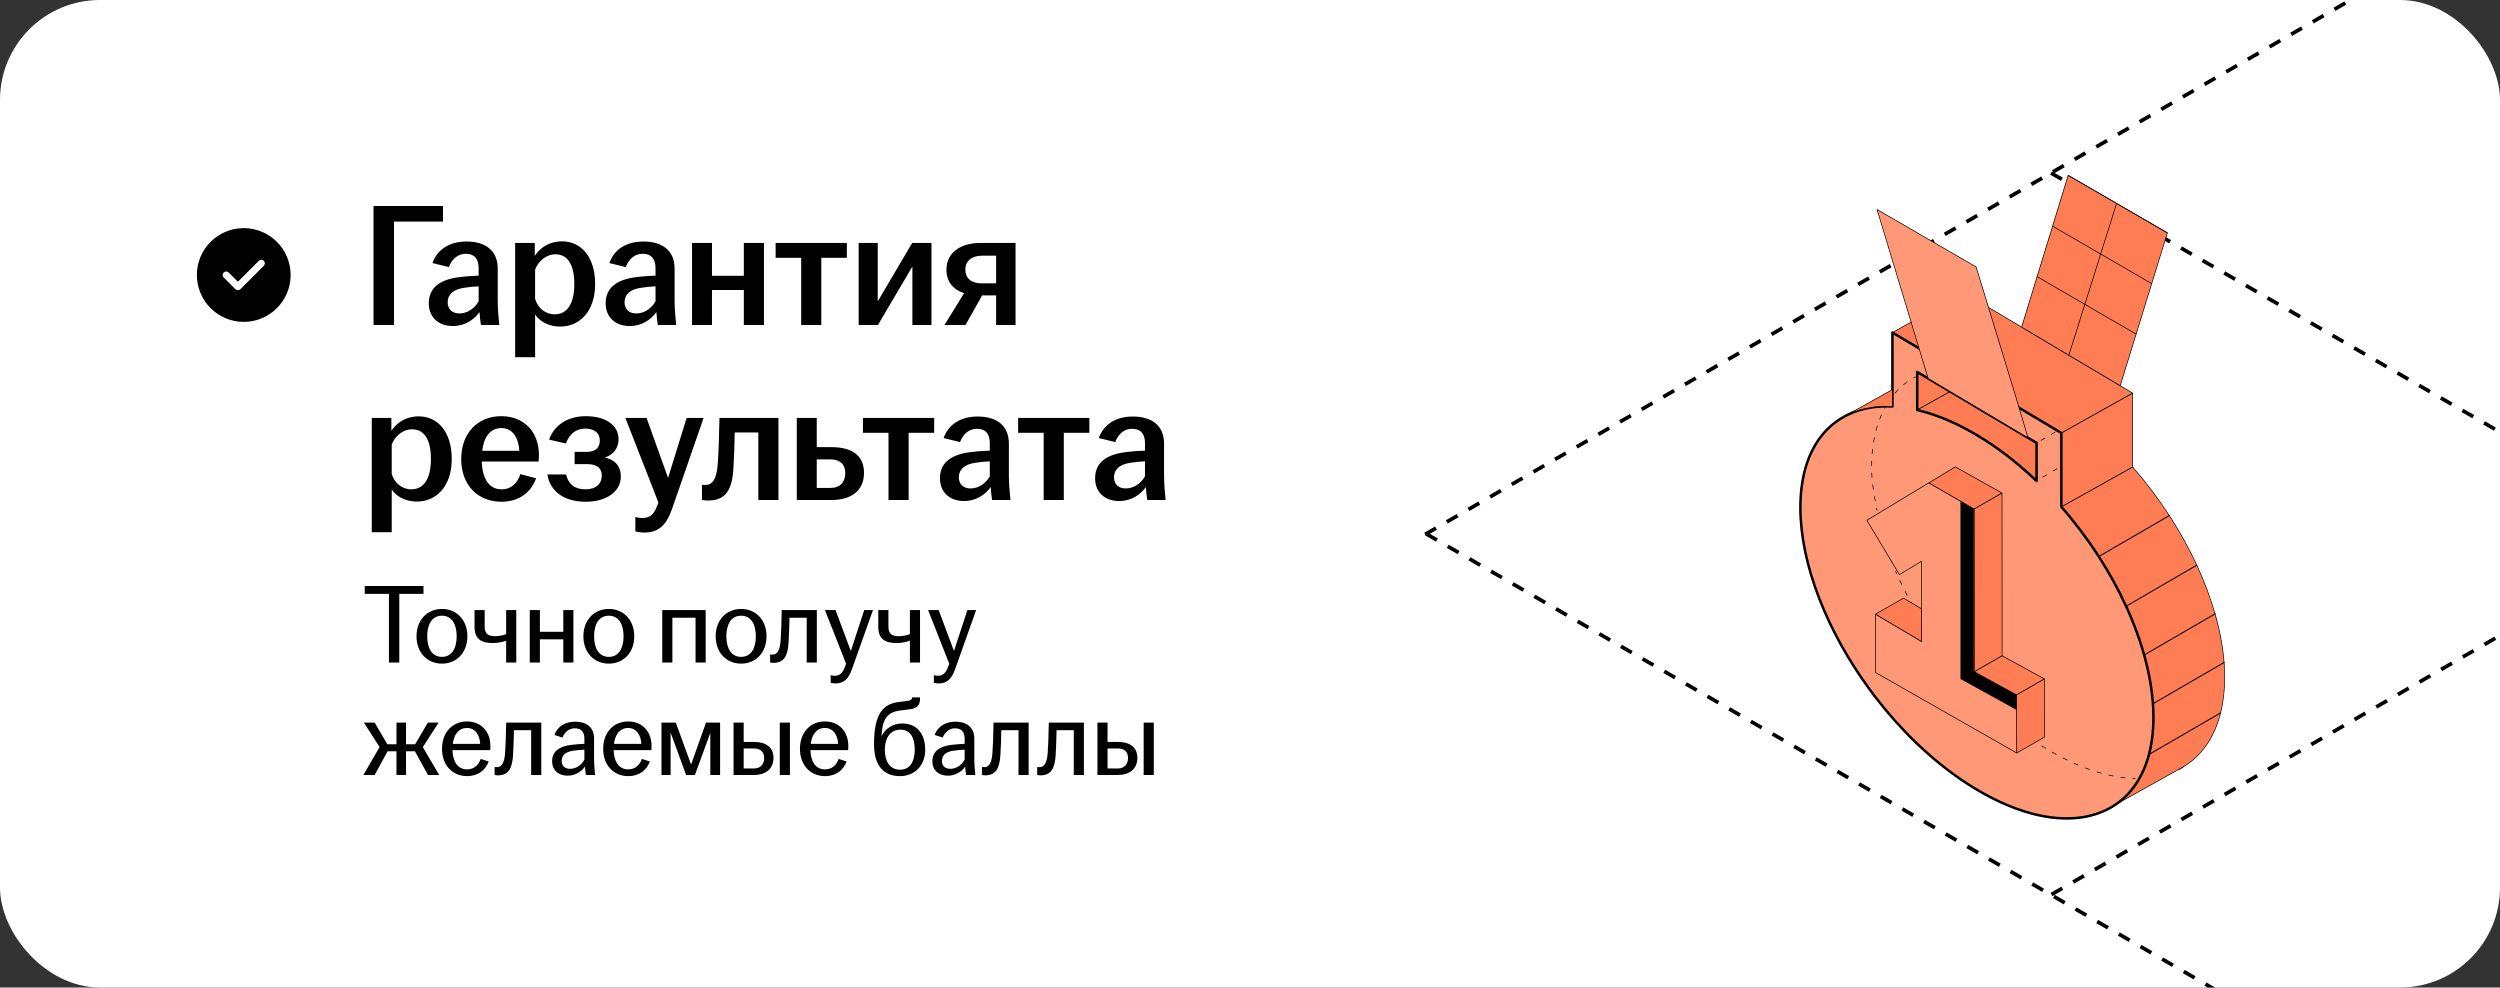 <?xml version="1.0" encoding="UTF-8"?> <svg xmlns="http://www.w3.org/2000/svg" width="400" height="158" viewBox="0 0 400 158" fill="none"><rect x="0" y="0" width="400" height="158" fill="#333333" stroke="none"/><g clip-path="url(#clip0_4675_42058)"><rect width="400" height="158" rx="16" fill="white"></rect><path d="M39 36.5C43.142 36.5 46.5 39.858 46.5 44C46.5 48.142 43.142 51.5 39 51.5C34.858 51.5 31.5 48.142 31.5 44C31.5 39.858 34.858 36.5 39 36.5ZM41.415 41.727L38.062 45.08L36.585 43.602C36.366 43.383 36.009 43.383 35.79 43.602C35.57 43.822 35.57 44.178 35.79 44.398L37.665 46.273C37.884 46.492 38.241 46.492 38.46 46.273L42.21 42.523C42.43 42.303 42.43 41.947 42.21 41.727C41.991 41.508 41.634 41.508 41.415 41.727Z" fill="black"></path><path d="M59.764 52V32.96H70.88V35.452H63.04V52H59.764ZM72.467 52.168C70.143 52.168 68.603 50.74 68.603 48.528C68.603 45.84 70.675 44.664 73.615 44.328C74.707 44.188 75.771 44.132 76.583 44.104V42.9C76.583 41.36 75.855 40.604 74.511 40.604C73.195 40.604 72.271 41.528 71.823 42.732L69.191 42.088C70.003 39.82 72.019 38.644 74.651 38.644C77.591 38.644 79.635 40.016 79.635 42.984V48.052C79.635 49.452 79.775 50.852 79.887 52H76.947C76.863 51.384 76.751 50.572 76.723 49.928C75.911 51.104 74.399 52.168 72.467 52.168ZM71.627 48.36C71.627 49.508 72.383 50.152 73.503 50.152C74.791 50.152 75.939 49.34 76.583 48.22V45.812C75.799 45.84 75.015 45.924 74.147 46.064C72.551 46.316 71.627 47.1 71.627 48.36ZM82.425 57.152V38.868H85.561V40.94C86.373 39.68 87.829 38.616 89.957 38.616C92.869 38.616 95.221 40.968 95.221 45.448C95.221 49.928 92.645 52.252 89.649 52.252C87.773 52.252 86.345 51.412 85.617 50.32V57.152H82.425ZM85.617 47.828C86.037 49.256 87.241 50.292 88.753 50.292C90.741 50.292 91.889 48.612 91.889 45.448C91.889 42.256 90.769 40.688 88.865 40.688C87.409 40.688 86.149 41.752 85.617 43.124V47.828ZM100.768 52.168C98.444 52.168 96.904 50.74 96.904 48.528C96.904 45.84 98.976 44.664 101.916 44.328C103.008 44.188 104.072 44.132 104.884 44.104V42.9C104.884 41.36 104.156 40.604 102.812 40.604C101.496 40.604 100.572 41.528 100.124 42.732L97.492 42.088C98.304 39.82 100.32 38.644 102.952 38.644C105.892 38.644 107.936 40.016 107.936 42.984V48.052C107.936 49.452 108.076 50.852 108.188 52H105.248C105.164 51.384 105.052 50.572 105.024 49.928C104.212 51.104 102.7 52.168 100.768 52.168ZM99.928 48.36C99.928 49.508 100.684 50.152 101.804 50.152C103.092 50.152 104.24 49.34 104.884 48.22V45.812C104.1 45.84 103.316 45.924 102.448 46.064C100.852 46.316 99.928 47.1 99.928 48.36ZM110.726 52V38.868H113.918V44.132H119.014V38.868H122.234V52H119.014V46.4H113.918V52H110.726ZM128.188 52V41.248H124.1V38.868H135.496V41.248H131.408V52H128.188ZM137.386 52V38.868H140.438V48.22L145.954 38.868H149.034V52H145.982V42.648L140.466 52H137.386ZM159.38 52V47.268H157.14L154.48 52H151.12L154.256 46.904C152.52 46.344 151.428 45.112 151.428 43.152C151.428 40.408 153.696 38.868 156.888 38.868H162.488V52H159.38ZM154.452 43.152C154.452 44.496 155.376 45.336 157.056 45.336H159.38V40.912H157.112C155.404 40.912 154.452 41.808 154.452 43.152ZM59.484 85.152V66.868H62.62V68.94C63.432 67.68 64.888 66.616 67.016 66.616C69.928 66.616 72.28 68.968 72.28 73.448C72.28 77.928 69.704 80.252 66.708 80.252C64.832 80.252 63.404 79.412 62.676 78.32V85.152H59.484ZM62.676 75.828C63.096 77.256 64.3 78.292 65.812 78.292C67.8 78.292 68.948 76.612 68.948 73.448C68.948 70.256 67.828 68.688 65.924 68.688C64.468 68.688 63.208 69.752 62.676 71.124V75.828ZM80.234 80.28C76.454 80.28 73.794 77.62 73.794 73.448C73.794 69.276 76.454 66.588 80.206 66.588C83.762 66.588 86.226 69.024 86.226 72.776C86.226 73.224 86.198 73.56 86.17 73.84H77.07C77.182 76.472 78.162 78.292 80.234 78.292C81.942 78.292 82.838 77.144 83.258 75.856L85.778 76.528C85.022 78.684 83.118 80.28 80.234 80.28ZM77.154 72.132H83.09C83.006 70.312 82.166 68.492 80.234 68.492C78.386 68.492 77.406 69.976 77.154 72.132ZM93.734 80.28C90.234 80.28 88.022 78.628 87.574 75.912H90.57C90.934 77.452 91.942 78.292 93.65 78.292C95.414 78.292 96.282 77.368 96.282 76.108C96.282 74.96 95.61 74.26 93.93 74.26H91.942V72.3H93.902C95.302 72.3 95.974 71.572 95.974 70.48C95.974 69.36 95.19 68.576 93.65 68.576C92.054 68.576 91.074 69.528 90.542 70.956L87.854 70.34C88.722 67.904 90.962 66.588 93.734 66.588C96.87 66.588 98.97 68.016 98.97 70.284C98.97 71.628 98.186 72.776 96.758 73.196C98.354 73.532 99.334 74.568 99.334 76.248C99.334 78.656 97.01 80.28 93.734 80.28ZM103.057 85.208C102.581 85.208 102.021 85.124 101.657 85.012V82.716C101.937 82.8 102.357 82.884 102.749 82.884C103.981 82.884 104.625 82.324 105.129 80.98L105.353 80.42L100.061 66.868H103.449L106.893 76.472L109.861 66.868H112.577L107.537 81.4C106.585 84.116 105.325 85.208 103.057 85.208ZM113.295 80.084C112.959 80.084 112.651 80.056 112.315 80V77.564C112.483 77.592 112.651 77.592 112.875 77.592C113.911 77.592 114.639 76.808 114.835 74.316C114.975 72.356 115.059 69.808 115.115 66.868H124.551V80H121.331V69.192H117.551C117.523 71.012 117.467 73.084 117.355 74.82C117.159 78.376 116.151 80.084 113.295 80.084ZM127.488 80V66.868H130.68V71.544H133.032C136.196 71.544 138.24 72.776 138.24 75.66C138.24 78.516 136.196 80 133.032 80H127.488ZM130.68 78.068H132.892C134.46 78.068 135.244 77.088 135.244 75.688C135.244 74.288 134.404 73.504 132.892 73.504H130.68V78.068ZM142.16 80V69.248H138.072V66.868H149.468V69.248H145.38V80H142.16ZM154.252 80.168C151.928 80.168 150.388 78.74 150.388 76.528C150.388 73.84 152.46 72.664 155.4 72.328C156.492 72.188 157.556 72.132 158.368 72.104V70.9C158.368 69.36 157.64 68.604 156.296 68.604C154.98 68.604 154.056 69.528 153.608 70.732L150.976 70.088C151.788 67.82 153.804 66.644 156.436 66.644C159.376 66.644 161.42 68.016 161.42 70.984V76.052C161.42 77.452 161.56 78.852 161.672 80H158.732C158.648 79.384 158.536 78.572 158.508 77.928C157.696 79.104 156.184 80.168 154.252 80.168ZM153.412 76.36C153.412 77.508 154.168 78.152 155.288 78.152C156.576 78.152 157.724 77.34 158.368 76.22V73.812C157.584 73.84 156.8 73.924 155.932 74.064C154.336 74.316 153.412 75.1 153.412 76.36ZM166.988 80V69.248H162.9V66.868H174.296V69.248H170.208V80H166.988ZM179.08 80.168C176.756 80.168 175.216 78.74 175.216 76.528C175.216 73.84 177.288 72.664 180.228 72.328C181.32 72.188 182.384 72.132 183.196 72.104V70.9C183.196 69.36 182.468 68.604 181.124 68.604C179.808 68.604 178.884 69.528 178.436 70.732L175.804 70.088C176.616 67.82 178.632 66.644 181.264 66.644C184.204 66.644 186.248 68.016 186.248 70.984V76.052C186.248 77.452 186.388 78.852 186.5 80H183.56C183.476 79.384 183.364 78.572 183.336 77.928C182.524 79.104 181.012 80.168 179.08 80.168ZM178.24 76.36C178.24 77.508 178.996 78.152 180.116 78.152C181.404 78.152 182.552 77.34 183.196 76.22V73.812C182.412 73.84 181.628 73.924 180.76 74.064C179.164 74.316 178.24 75.1 178.24 76.36Z" fill="black"></path><path d="M62.23 106V95.02H58.36V93.76H67.756V95.02H63.886V106H62.23ZM70.711 106.18C68.371 106.18 66.643 104.434 66.643 101.806C66.643 99.178 68.371 97.432 70.711 97.432C73.051 97.432 74.779 99.178 74.779 101.806C74.779 104.434 73.051 106.18 70.711 106.18ZM68.353 101.806C68.353 103.678 69.091 105.1 70.711 105.1C72.331 105.1 73.069 103.678 73.069 101.806C73.069 99.934 72.331 98.512 70.711 98.512C69.091 98.512 68.353 99.934 68.353 101.806ZM80.985 102.508C80.517 102.67 79.815 102.886 78.879 102.886C77.097 102.886 75.927 102.328 75.927 100.294V97.612H77.547V100.258C77.547 101.392 78.105 101.788 79.185 101.788C79.851 101.788 80.481 101.662 80.985 101.464V97.612H82.605V106H80.985V102.508ZM84.762 106V97.612H86.382V101.086H90.126V97.612H91.746V106H90.126V102.292H86.382V106H84.762ZM97.412 106.18C95.072 106.18 93.344 104.434 93.344 101.806C93.344 99.178 95.072 97.432 97.412 97.432C99.752 97.432 101.48 99.178 101.48 101.806C101.48 104.434 99.752 106.18 97.412 106.18ZM95.054 101.806C95.054 103.678 95.792 105.1 97.412 105.1C99.032 105.1 99.77 103.678 99.77 101.806C99.77 99.934 99.032 98.512 97.412 98.512C95.792 98.512 95.054 99.934 95.054 101.806ZM105.961 106V97.612H112.909V106H111.289V98.836H107.581V106H105.961ZM118.576 106.18C116.236 106.18 114.508 104.434 114.508 101.806C114.508 99.178 116.236 97.432 118.576 97.432C120.916 97.432 122.644 99.178 122.644 101.806C122.644 104.434 120.916 106.18 118.576 106.18ZM116.218 101.806C116.218 103.678 116.956 105.1 118.576 105.1C120.196 105.1 120.934 103.678 120.934 101.806C120.934 99.934 120.196 98.512 118.576 98.512C116.956 98.512 116.218 99.934 116.218 101.806ZM123.744 106.054C123.582 106.054 123.42 106.036 123.222 106V104.722C123.33 104.74 123.456 104.74 123.6 104.74C124.284 104.74 124.77 104.182 124.896 102.526C124.986 101.302 125.04 99.7 125.076 97.612H130.692V106H129.072V98.836H126.318C126.3 100.132 126.246 101.554 126.174 102.778C126.048 104.992 125.418 106.054 123.744 106.054ZM133.665 109.348C133.395 109.348 133.089 109.294 132.909 109.24V108.034C133.053 108.07 133.305 108.124 133.539 108.124C134.367 108.124 134.817 107.674 135.177 106.72L135.375 106.198L131.991 97.612H133.683L136.131 104.164L138.273 97.612H139.677L136.293 107.116C135.735 108.682 134.979 109.348 133.665 109.348ZM145.584 102.508C145.116 102.67 144.414 102.886 143.478 102.886C141.696 102.886 140.526 102.328 140.526 100.294V97.612H142.146V100.258C142.146 101.392 142.704 101.788 143.784 101.788C144.45 101.788 145.08 101.662 145.584 101.464V97.612H147.204V106H145.584V102.508ZM150.171 109.348C149.901 109.348 149.595 109.294 149.415 109.24V108.034C149.559 108.07 149.811 108.124 150.045 108.124C150.873 108.124 151.323 107.674 151.683 106.72L151.881 106.198L148.497 97.612H150.189L152.637 104.164L154.779 97.612H156.183L152.799 107.116C152.241 108.682 151.485 109.348 150.171 109.348ZM58.144 124L60.736 119.518L58.216 115.612H59.944L61.978 119.086H63.436V115.612H64.966V119.086H66.424L68.458 115.612H70.186L67.648 119.536L70.276 124H68.476L66.388 120.202H64.966V124H63.436V120.202H62.014L59.944 124H58.144ZM74.735 124.18C72.395 124.18 70.721 122.434 70.721 119.806C70.721 117.178 72.395 115.432 74.717 115.432C77.003 115.432 78.461 117.07 78.461 119.356C78.461 119.662 78.461 119.86 78.443 120.022H72.395C72.449 121.786 73.187 123.1 74.717 123.1C75.959 123.1 76.607 122.29 76.913 121.426L78.191 121.84C77.687 123.19 76.517 124.18 74.735 124.18ZM72.449 119.014H76.823C76.787 117.808 76.157 116.476 74.717 116.476C73.367 116.476 72.629 117.538 72.449 119.014ZM79.658 124.054C79.496 124.054 79.334 124.036 79.136 124V122.722C79.244 122.74 79.37 122.74 79.514 122.74C80.198 122.74 80.684 122.182 80.81 120.526C80.9 119.302 80.954 117.7 80.99 115.612H86.606V124H84.986V116.836H82.232C82.214 118.132 82.16 119.554 82.088 120.778C81.962 122.992 81.332 124.054 79.658 124.054ZM90.822 124.108C89.328 124.108 88.338 123.208 88.338 121.804C88.338 120.112 89.651 119.392 91.415 119.176C92.171 119.086 92.945 119.032 93.504 119.014V118.186C93.504 117.07 92.963 116.53 91.974 116.53C91.001 116.53 90.335 117.178 89.993 118.006L88.698 117.592C89.237 116.17 90.498 115.468 92.046 115.468C93.773 115.468 95.052 116.314 95.052 118.168V121.372C95.052 122.29 95.141 123.244 95.213 124H93.737C93.683 123.604 93.612 123.082 93.594 122.65C93.072 123.442 92.046 124.108 90.822 124.108ZM89.868 121.75C89.868 122.56 90.389 123.01 91.218 123.01C92.189 123.01 93.053 122.398 93.504 121.534V119.95C92.891 119.968 92.279 120.022 91.614 120.13C90.48 120.31 89.868 120.868 89.868 121.75ZM100.522 124.18C98.182 124.18 96.508 122.434 96.508 119.806C96.508 117.178 98.182 115.432 100.504 115.432C102.79 115.432 104.248 117.07 104.248 119.356C104.248 119.662 104.248 119.86 104.23 120.022H98.182C98.236 121.786 98.974 123.1 100.504 123.1C101.746 123.1 102.394 122.29 102.7 121.426L103.978 121.84C103.474 123.19 102.304 124.18 100.522 124.18ZM98.236 119.014H102.61C102.574 117.808 101.944 116.476 100.504 116.476C99.154 116.476 98.416 117.538 98.236 119.014ZM105.838 124V115.612H108.124L110.572 122.326L112.966 115.612H115.216V124H113.65V117.268L111.184 124H109.78L107.296 117.214V124H105.838ZM117.369 124V115.612H118.989V118.708H120.591C122.517 118.708 123.759 119.5 123.759 121.264C123.759 123.028 122.517 124 120.591 124H117.369ZM118.989 122.956H120.627C121.707 122.956 122.265 122.254 122.265 121.282C122.265 120.31 121.707 119.752 120.627 119.752H118.989V122.956ZM124.767 124V115.612H126.387V124H124.767ZM132.005 124.18C129.665 124.18 127.991 122.434 127.991 119.806C127.991 117.178 129.665 115.432 131.987 115.432C134.273 115.432 135.731 117.07 135.731 119.356C135.731 119.662 135.731 119.86 135.713 120.022H129.665C129.719 121.786 130.457 123.1 131.987 123.1C133.229 123.1 133.877 122.29 134.183 121.426L135.461 121.84C134.957 123.19 133.787 124.18 132.005 124.18ZM129.719 119.014H134.093C134.057 117.808 133.427 116.476 131.987 116.476C130.637 116.476 129.899 117.538 129.719 119.014ZM144.001 124.18C141.481 124.18 139.843 122.614 139.843 119.068C139.843 114.118 141.337 112.57 143.965 112.3C144.307 112.264 144.775 112.21 145.009 112.174C145.747 112.084 145.909 111.958 145.909 111.634V111.58H147.205V111.778C147.205 112.804 146.791 113.344 145.459 113.506L144.361 113.632C142.201 113.866 141.265 114.676 141.067 117.43L141.049 117.79C141.589 116.62 142.831 115.756 144.361 115.756C146.701 115.756 148.033 117.412 148.033 119.95C148.033 122.488 146.341 124.18 144.001 124.18ZM141.571 119.95C141.571 121.822 142.381 123.154 144.001 123.154C145.621 123.154 146.359 121.822 146.359 119.95C146.359 118.078 145.693 116.746 144.073 116.746C142.453 116.746 141.571 118.078 141.571 119.95ZM151.659 124.108C150.165 124.108 149.175 123.208 149.175 121.804C149.175 120.112 150.489 119.392 152.253 119.176C153.009 119.086 153.783 119.032 154.341 119.014V118.186C154.341 117.07 153.801 116.53 152.811 116.53C151.839 116.53 151.173 117.178 150.831 118.006L149.535 117.592C150.075 116.17 151.335 115.468 152.883 115.468C154.611 115.468 155.889 116.314 155.889 118.168V121.372C155.889 122.29 155.979 123.244 156.051 124H154.575C154.521 123.604 154.449 123.082 154.431 122.65C153.909 123.442 152.883 124.108 151.659 124.108ZM150.705 121.75C150.705 122.56 151.227 123.01 152.055 123.01C153.027 123.01 153.891 122.398 154.341 121.534V119.95C153.729 119.968 153.117 120.022 152.451 120.13C151.317 120.31 150.705 120.868 150.705 121.75ZM157.634 124.054C157.472 124.054 157.31 124.036 157.112 124V122.722C157.22 122.74 157.346 122.74 157.49 122.74C158.174 122.74 158.66 122.182 158.786 120.526C158.876 119.302 158.93 117.7 158.966 115.612H164.582V124H162.962V116.836H160.208C160.19 118.132 160.136 119.554 160.064 120.778C159.938 122.992 159.308 124.054 157.634 124.054ZM166.476 124.054C166.314 124.054 166.152 124.036 165.954 124V122.722C166.062 122.74 166.188 122.74 166.332 122.74C167.016 122.74 167.502 122.182 167.628 120.526C167.718 119.302 167.772 117.7 167.808 115.612H173.424V124H171.804V116.836H169.05C169.032 118.132 168.978 119.554 168.906 120.778C168.78 122.992 168.15 124.054 166.476 124.054ZM175.588 124V115.612H177.208V118.708H178.81C180.736 118.708 181.978 119.5 181.978 121.264C181.978 123.028 180.736 124 178.81 124H175.588ZM177.208 122.956H178.846C179.926 122.956 180.484 122.254 180.484 121.282C180.484 120.31 179.926 119.752 178.846 119.752H177.208V122.956ZM182.986 124V115.612H184.606V124H182.986Z" fill="black"></path><path d="M228.181 85.408L528.259 258.791" stroke="black" stroke-width="0.6" stroke-linejoin="round" stroke-dasharray="2 2"></path><path d="M328.164 27.682L628.056 200.749" stroke="black" stroke-width="0.6" stroke-linejoin="round" stroke-dasharray="2 2"></path><path d="M328.238 143.124L628.106 -30.067" stroke="black" stroke-width="0.6" stroke-linejoin="round" stroke-dasharray="2 2"></path><path d="M228.023 85.5L528.123 -87.792" stroke="black" stroke-width="0.6" stroke-linejoin="round" stroke-dasharray="2 2"></path><path d="M348.6 123.183C348.571 123.183 348.543 123.166 348.529 123.139C348.509 123.1 348.522 123.051 348.562 123.029L349.3 122.615C349.339 122.593 349.388 122.607 349.41 122.644C349.432 122.683 349.421 122.732 349.382 122.756C349.133 122.91 348.888 123.047 348.638 123.173C348.627 123.179 348.615 123.183 348.602 123.183H348.6Z" fill="black"></path><path d="M312.03 62.644L306.75 65.6V59.507L307.317 59.844L309.615 61.21L312.03 62.644Z" fill="#FE7D54"></path><path d="M306.75 65.655C306.741 65.655 306.73 65.653 306.723 65.647C306.706 65.636 306.695 65.618 306.695 65.6V59.507C306.695 59.486 306.706 59.468 306.723 59.457C306.739 59.448 306.761 59.448 306.779 59.457L312.059 62.594C312.075 62.605 312.086 62.624 312.086 62.644C312.086 62.664 312.075 62.682 312.057 62.691L306.777 65.647C306.777 65.647 306.759 65.655 306.75 65.655ZM306.807 59.604V65.502L311.919 62.642L306.807 59.604Z" fill="black"></path><path d="M325.85 70.86V76.953C322.867 74.106 319.653 71.606 316.301 69.615C312.951 67.621 309.736 66.3 306.754 65.6L312.034 62.645L325.852 70.86H325.85Z" fill="#FE7D54"></path><path d="M325.849 77.008C325.834 77.008 325.821 77.002 325.81 76.993C322.748 74.07 319.538 71.603 316.27 69.662C313.006 67.719 309.8 66.371 306.737 65.655C306.716 65.65 306.697 65.631 306.696 65.607C306.694 65.584 306.703 65.562 306.723 65.551L312.003 62.595C312.021 62.586 312.041 62.586 312.057 62.595L325.876 70.811C325.892 70.821 325.903 70.84 325.903 70.858V76.951C325.903 76.973 325.891 76.993 325.869 77.002C325.861 77.006 325.854 77.006 325.847 77.006L325.849 77.008ZM306.903 65.578C309.933 66.305 313.104 67.646 316.327 69.565C319.569 71.492 322.754 73.933 325.792 76.821V70.891L312.028 62.708L306.902 65.578H306.903Z" fill="black"></path><path d="M355.95 108.387C355.95 110.466 355.728 112.36 355.305 114.059C354.314 118.039 352.232 120.954 349.343 122.689L348.602 123.103H348.599L338.326 128.833C339.93 127.784 341.267 126.355 342.285 124.564C342.934 123.429 343.452 122.148 343.828 120.727C344.297 118.954 344.546 116.969 344.546 114.773C344.546 114.059 344.521 113.338 344.468 112.607C344.291 110.081 343.81 107.461 343.064 104.807C342.34 102.219 341.364 99.598 340.171 97.003C338.933 94.307 337.463 91.637 335.798 89.053C334.009 86.277 331.997 83.599 329.809 81.099L341.213 74.717C343.355 77.164 345.329 79.782 347.089 82.497C348.761 85.077 350.24 87.742 351.486 90.434C352.688 93.025 353.672 95.637 354.409 98.219C355.164 100.866 355.658 103.477 355.852 105.997C355.916 106.807 355.947 107.605 355.947 108.391L355.95 108.387Z" fill="#FE7D54"></path><path d="M338.325 128.886C338.306 128.886 338.288 128.877 338.277 128.859C338.263 128.833 338.27 128.8 338.294 128.784C339.904 127.731 341.23 126.3 342.235 124.533C342.884 123.396 343.4 122.112 343.77 120.713C343.77 120.711 343.77 120.709 343.77 120.706C344.246 118.913 344.487 116.914 344.487 114.768C344.487 114.059 344.462 113.33 344.409 112.605C344.234 110.127 343.763 107.507 343.006 104.816C342.291 102.26 341.319 99.637 340.117 97.02C338.89 94.346 337.42 91.672 335.748 89.075C333.948 86.282 331.934 83.609 329.764 81.129C329.753 81.116 329.747 81.1 329.751 81.083C329.755 81.067 329.764 81.052 329.778 81.044L341.182 74.66C341.206 74.647 341.233 74.653 341.252 74.673C343.382 77.105 345.361 79.726 347.133 82.46C348.813 85.05 350.294 87.724 351.534 90.405C352.747 93.018 353.732 95.641 354.461 98.199C354.461 98.205 354.463 98.21 354.463 98.214C355.229 100.89 355.714 103.509 355.906 105.988C355.969 106.796 356 107.602 356 108.386C356 110.433 355.783 112.345 355.353 114.07C354.383 117.971 352.311 120.966 349.366 122.733L338.346 128.877C338.346 128.877 338.328 128.885 338.319 128.885L338.325 128.886ZM343.882 120.731C343.882 120.731 343.882 120.735 343.882 120.737C343.51 122.147 342.988 123.442 342.333 124.588C341.492 126.066 340.429 127.31 339.165 128.297L349.316 122.638C352.234 120.887 354.288 117.916 355.251 114.047C355.678 112.329 355.895 110.424 355.895 108.386C355.895 107.604 355.862 106.8 355.8 105.996C355.608 103.525 355.123 100.912 354.359 98.231C354.359 98.225 354.357 98.219 354.357 98.216C353.631 95.677 352.648 93.06 351.439 90.453C350.201 87.777 348.724 85.108 347.046 82.522C345.284 79.805 343.32 77.202 341.204 74.783L329.899 81.11C332.055 83.579 334.055 86.238 335.846 89.019C337.52 91.619 338.992 94.297 340.223 96.976C341.429 99.599 342.403 102.227 343.119 104.789C343.878 107.486 344.35 110.114 344.525 112.602C344.578 113.33 344.604 114.059 344.604 114.772C344.604 116.927 344.361 118.933 343.885 120.733L343.882 120.731Z" fill="black"></path><path d="M341.213 62.891V74.71L329.809 81.093V69.273L333.447 67.237L337.251 65.107L341.213 62.891Z" fill="#FE7D54"></path><path d="M329.809 81.15C329.8 81.15 329.789 81.148 329.781 81.142C329.765 81.133 329.754 81.113 329.754 81.095V69.275C329.754 69.255 329.765 69.236 329.783 69.225L341.187 62.843C341.203 62.834 341.225 62.834 341.242 62.843C341.258 62.854 341.269 62.872 341.269 62.89V74.71C341.269 74.731 341.258 74.749 341.24 74.76L329.836 81.142C329.836 81.142 329.818 81.15 329.809 81.15ZM329.865 69.306V80.998L341.158 74.677V62.986L329.865 69.306Z" fill="black"></path><path d="M341.213 62.891L337.252 65.107L333.448 67.237L329.81 69.274L329.262 68.95L315.442 60.734L313.027 59.296L311.988 58.679L302.785 53.211L314.189 46.826L341.213 62.891Z" fill="#FE7D54"></path><path d="M329.806 69.33C329.797 69.33 329.786 69.329 329.776 69.323L302.754 53.26C302.738 53.249 302.727 53.23 302.727 53.21C302.727 53.19 302.738 53.172 302.756 53.163L314.16 46.78C314.178 46.771 314.198 46.771 314.214 46.78L341.237 62.844C341.253 62.855 341.264 62.873 341.264 62.893C341.264 62.913 341.253 62.931 341.235 62.941L329.831 69.323C329.831 69.323 329.813 69.33 329.804 69.33H329.806ZM302.894 53.212L329.806 69.21L341.098 62.889L314.187 46.892L302.894 53.212Z" fill="black"></path><path d="M344.502 113.15C344.493 112.969 344.48 112.788 344.468 112.605C344.433 112.11 344.387 111.614 344.329 111.116C344.298 110.835 344.262 110.555 344.221 110.275C344.218 110.233 344.21 110.189 344.205 110.147C344.167 109.867 344.121 109.586 344.075 109.306C343.993 108.797 343.897 108.284 343.791 107.771C343.691 107.281 343.578 106.786 343.457 106.292C343.377 105.96 343.291 105.631 343.202 105.299C343.16 105.132 343.113 104.968 343.065 104.801C342.522 102.86 341.84 100.9 341.026 98.946C340.891 98.622 340.754 98.296 340.61 97.972C340.466 97.647 340.32 97.321 340.173 96.997C338.936 94.298 337.466 91.629 335.801 89.045C335.575 88.697 335.347 88.351 335.121 88.007C334.889 87.664 334.654 87.324 334.419 86.983C333.469 85.622 332.469 84.289 331.42 83C331.161 82.677 330.895 82.357 330.627 82.038C330.361 81.72 330.089 81.406 329.816 81.093V69.273H329.814L329.268 68.949L323.064 65.261L315.448 60.733L313.032 59.298L311.992 58.681H311.99L307.059 55.748L302.789 53.212V65.034C302.53 65.023 302.27 65.015 302.012 65.015C301.97 65.013 301.927 65.013 301.885 65.013C301.83 65.013 301.775 65.015 301.721 65.015H301.719C301.589 65.017 301.462 65.019 301.334 65.025C301.321 65.025 301.31 65.026 301.299 65.026L301.172 65.03H301.141C301.08 65.034 301.022 65.037 300.962 65.041C300.947 65.041 300.931 65.041 300.915 65.043C300.891 65.043 300.869 65.045 300.847 65.046L300.674 65.059C300.625 65.063 300.579 65.069 300.526 65.07C300.522 65.072 300.515 65.072 300.511 65.072C300.448 65.076 300.384 65.083 300.32 65.089C300.296 65.089 300.273 65.09 300.252 65.094C300.192 65.098 300.134 65.105 300.074 65.112C300.063 65.112 300.052 65.114 300.043 65.116C300.001 65.118 299.963 65.125 299.921 65.129C299.908 65.129 299.893 65.131 299.88 65.133C299.773 65.145 299.663 65.16 299.554 65.178C299.536 65.18 299.516 65.182 299.499 65.188C299.412 65.198 299.326 65.211 299.242 65.228C299.22 65.231 299.202 65.235 299.182 65.239C299.166 65.241 299.151 65.244 299.135 65.244C299.133 65.246 299.131 65.246 299.129 65.246C299.083 65.252 299.042 65.259 299 65.27C298.954 65.275 298.912 65.285 298.868 65.296C298.764 65.314 298.662 65.336 298.558 65.36C298.485 65.373 298.416 65.389 298.345 65.407C298.303 65.416 298.261 65.424 298.221 65.437C298.144 65.453 298.069 65.471 297.995 65.495C297.893 65.521 297.79 65.548 297.69 65.579C297.677 65.579 297.665 65.583 297.654 65.589C297.648 65.59 297.641 65.59 297.637 65.594C297.632 65.596 297.624 65.598 297.619 65.601L297.524 65.627C297.491 65.636 297.462 65.644 297.433 65.654C297.382 65.669 297.333 65.684 297.283 65.702C297.26 65.71 297.238 65.717 297.216 65.726C297.19 65.735 297.163 65.742 297.138 65.752C297.074 65.774 297.008 65.794 296.944 65.817C296.922 65.821 296.904 65.83 296.884 65.84C296.846 65.852 296.807 65.865 296.769 65.88C296.765 65.88 296.764 65.882 296.758 65.882C296.727 65.894 296.694 65.905 296.66 65.918C296.632 65.931 296.607 65.942 296.579 65.953C296.465 65.999 296.35 66.043 296.237 66.09C296.202 66.103 296.165 66.118 296.131 66.136C296.122 66.138 296.113 66.144 296.103 66.149C296.078 66.162 296.051 66.173 296.023 66.184C295.998 66.195 295.97 66.206 295.945 66.22C295.843 66.266 295.742 66.312 295.642 66.361C295.62 66.367 295.602 66.378 295.582 66.389C295.491 66.431 295.399 66.479 295.31 66.526C295.281 66.541 295.25 66.556 295.221 66.574L294.723 66.856C294.628 66.911 294.53 66.971 294.435 67.032C294.342 67.092 294.247 67.151 294.154 67.215C293.937 67.358 293.725 67.512 293.519 67.673C293.357 67.797 293.2 67.927 293.045 68.059C292.983 68.112 292.919 68.167 292.857 68.224C292.678 68.382 292.503 68.548 292.336 68.72C292.283 68.775 292.23 68.832 292.175 68.887C292.16 68.9 292.148 68.914 292.135 68.929C292.08 68.984 292.027 69.044 291.973 69.105C291.936 69.141 291.902 69.18 291.871 69.22C291.779 69.323 291.69 69.427 291.601 69.535H291.599C291.508 69.649 291.418 69.762 291.331 69.878C291.267 69.962 291.201 70.046 291.139 70.134C291.075 70.22 291.013 70.306 290.951 70.394C290.645 70.837 290.36 71.304 290.1 71.801C290.049 71.9 289.998 72 289.946 72.099C289.819 72.354 289.695 72.616 289.582 72.887C289.558 72.942 289.532 73 289.512 73.055C289.47 73.154 289.432 73.249 289.394 73.35C289.321 73.528 289.253 73.709 289.19 73.896C289.144 74.02 289.102 74.147 289.062 74.275C289.025 74.385 288.991 74.495 288.958 74.606C288.872 74.883 288.794 75.167 288.721 75.454C288.694 75.568 288.663 75.683 288.639 75.799C288.475 76.495 288.347 77.224 288.252 77.985C288.243 78.061 288.234 78.137 288.227 78.214C288.208 78.381 288.188 78.549 288.174 78.718C288.161 78.843 288.15 78.969 288.143 79.093C288.132 79.229 288.125 79.364 288.115 79.502C288.106 79.639 288.099 79.775 288.092 79.914C288.083 80.088 288.077 80.26 288.072 80.436C288.07 80.529 288.068 80.624 288.066 80.72C288.064 80.875 288.062 81.035 288.062 81.192C288.062 90.353 292.385 101.07 299.098 110.244C299.379 110.63 299.667 111.015 299.955 111.396C301.985 114.053 304.217 116.566 306.595 118.855C307.243 119.48 307.903 120.086 308.572 120.676C311.031 122.837 313.622 124.754 316.305 126.347C317.945 127.322 319.551 128.137 321.113 128.796C321.583 128.996 322.046 129.179 322.506 129.347C323.427 129.688 324.332 129.974 325.216 130.204C325.511 130.281 325.803 130.353 326.095 130.417C330.224 131.338 333.899 131.049 336.861 129.653C336.99 129.593 337.12 129.529 337.247 129.464C337.37 129.4 337.492 129.336 337.612 129.269C337.616 129.269 337.618 129.267 337.623 129.265C337.742 129.201 337.86 129.129 337.977 129.058C337.979 129.058 337.98 129.058 337.982 129.056C338.101 128.985 338.216 128.911 338.331 128.834H338.332C338.332 128.834 338.34 128.831 338.343 128.829C338.438 128.765 338.535 128.701 338.628 128.635C339.217 128.223 339.77 127.758 340.277 127.243C340.362 127.157 340.446 127.069 340.53 126.979C341.192 126.267 341.781 125.461 342.29 124.565C342.452 124.282 342.607 123.989 342.751 123.685C342.97 123.234 343.171 122.762 343.35 122.267C343.53 121.773 343.692 121.26 343.833 120.729V120.723C343.95 120.284 344.054 119.828 344.141 119.359C344.187 119.121 344.229 118.884 344.265 118.643C344.283 118.524 344.302 118.401 344.318 118.28C344.471 117.178 344.55 116.011 344.55 114.775C344.55 114.24 344.535 113.7 344.504 113.154L344.502 113.15ZM307.086 59.706L307.316 59.843H307.318L308.512 60.556L309.616 61.212L312.032 62.645L324.488 70.05L325.851 70.861V76.953C325.479 76.597 325.101 76.247 324.72 75.901C324.149 75.385 323.573 74.881 322.987 74.39C321.623 73.248 320.221 72.178 318.785 71.2C318.377 70.922 317.967 70.651 317.551 70.385C317.135 70.121 316.721 69.865 316.302 69.616C316.302 69.616 316.3 69.616 316.3 69.614C315.672 69.242 315.049 68.892 314.43 68.565C312.783 67.693 311.171 66.988 309.614 66.44C309.224 66.303 308.837 66.177 308.454 66.059C308.262 66.001 308.071 65.946 307.881 65.893C307.502 65.786 307.126 65.689 306.752 65.601V59.508L307.086 59.708V59.706Z" fill="#FF9877" stroke="black" stroke-width="0.4" stroke-linecap="round" stroke-linejoin="round"></path><path d="M302.784 62.329V65.03C302.423 65.014 302.065 65.008 301.715 65.012C299.32 65.04 297.161 65.552 295.301 66.521L302.785 62.329H302.784Z" fill="#FE7D54"></path><path d="M295.302 66.578C295.282 66.578 295.264 66.567 295.253 66.549C295.238 66.521 295.248 66.488 295.275 66.473L302.76 62.281C302.778 62.272 302.798 62.272 302.814 62.281C302.831 62.29 302.842 62.311 302.842 62.329V65.03C302.842 65.045 302.836 65.059 302.825 65.07C302.814 65.082 302.798 65.089 302.783 65.085C302.437 65.069 302.079 65.063 301.716 65.067C299.338 65.094 297.188 65.6 295.326 66.57C295.319 66.574 295.31 66.576 295.3 66.576L295.302 66.578ZM302.73 62.424L296.488 65.922C298.067 65.303 299.82 64.979 301.716 64.957C302.059 64.953 302.4 64.957 302.73 64.974V62.426V62.424Z" fill="black"></path><path d="M335.797 89.128C335.769 89.128 335.742 89.114 335.726 89.088C335.704 89.05 335.716 88.998 335.755 88.976L347.047 82.42C347.086 82.398 347.137 82.411 347.159 82.449C347.181 82.488 347.168 82.539 347.129 82.561L335.837 89.117C335.824 89.125 335.809 89.128 335.797 89.128Z" fill="black"></path><path d="M340.172 97.08C340.144 97.08 340.117 97.065 340.101 97.039C340.079 97.001 340.091 96.95 340.13 96.928L351.446 90.358C351.484 90.336 351.535 90.349 351.557 90.388C351.579 90.426 351.566 90.477 351.528 90.499L340.212 97.069C340.199 97.076 340.184 97.08 340.172 97.08Z" fill="black"></path><path d="M343.062 104.883C343.035 104.883 343.008 104.869 342.991 104.843C342.969 104.805 342.982 104.753 343.02 104.731L354.36 98.149C354.408 98.113 354.49 98.149 354.49 98.213C354.49 98.243 354.475 98.272 354.45 98.287L343.101 104.872C343.088 104.88 343.073 104.883 343.06 104.883H343.062Z" fill="black"></path><path d="M344.465 112.685C344.437 112.685 344.41 112.671 344.393 112.645C344.372 112.607 344.384 112.555 344.423 112.533L355.81 105.924C355.848 105.902 355.9 105.915 355.921 105.953C355.943 105.992 355.931 106.043 355.892 106.065L344.505 112.674C344.492 112.682 344.477 112.685 344.465 112.685Z" fill="black"></path><path d="M343.824 120.803C343.779 120.803 343.742 120.768 343.742 120.723C343.742 120.693 343.757 120.664 343.782 120.649L355.252 113.992C355.299 113.957 355.381 113.992 355.381 114.056C355.381 114.088 355.367 114.115 355.341 114.13L343.872 120.787C343.859 120.798 343.841 120.803 343.822 120.803H343.824Z" fill="black"></path><path d="M326.569 70.515C326.549 70.515 326.531 70.505 326.52 70.487C326.503 70.46 326.513 70.427 326.54 70.41L327.162 70.044C327.189 70.027 327.222 70.037 327.238 70.064C327.255 70.091 327.246 70.124 327.218 70.141L326.596 70.507C326.596 70.507 326.578 70.515 326.569 70.515ZM328.229 69.538C328.209 69.538 328.19 69.529 328.18 69.511C328.163 69.484 328.172 69.451 328.2 69.434L328.821 69.068C328.849 69.051 328.882 69.061 328.898 69.088C328.914 69.115 328.905 69.148 328.878 69.165L328.256 69.531C328.256 69.531 328.238 69.538 328.229 69.538Z" fill="black"></path><path d="M326.858 76.385C326.838 76.385 326.82 76.376 326.809 76.357C326.793 76.33 326.802 76.297 326.829 76.28L327.451 75.914C327.478 75.898 327.511 75.907 327.528 75.934C327.544 75.962 327.535 75.995 327.507 76.011L326.886 76.377C326.886 76.377 326.867 76.385 326.858 76.385ZM328.518 75.409C328.498 75.409 328.48 75.399 328.469 75.381C328.452 75.354 328.461 75.321 328.489 75.304L329.111 74.938C329.138 74.921 329.171 74.931 329.187 74.958C329.204 74.986 329.194 75.019 329.167 75.035L328.545 75.401C328.545 75.401 328.527 75.409 328.518 75.409Z" fill="black"></path><path d="M303.204 62.955C303.191 62.955 303.179 62.952 303.168 62.941C303.144 62.921 303.142 62.884 303.162 62.862C303.326 62.672 303.492 62.492 303.653 62.327C303.675 62.305 303.709 62.305 303.731 62.327C303.753 62.349 303.753 62.384 303.731 62.406C303.573 62.571 303.408 62.748 303.246 62.937C303.235 62.95 303.219 62.955 303.204 62.955ZM304.574 61.604C304.557 61.604 304.541 61.596 304.53 61.584C304.51 61.56 304.514 61.525 304.537 61.505C304.723 61.353 304.917 61.205 305.115 61.065C305.141 61.047 305.176 61.054 305.194 61.078C305.212 61.104 305.205 61.139 305.181 61.157C304.986 61.294 304.793 61.441 304.61 61.593C304.599 61.602 304.587 61.606 304.576 61.606L304.574 61.604ZM306.17 60.531C306.15 60.531 306.131 60.52 306.12 60.501C306.106 60.474 306.115 60.441 306.142 60.424C306.25 60.364 306.361 60.305 306.474 60.247C306.502 60.232 306.536 60.243 306.549 60.271C306.564 60.298 306.553 60.333 306.525 60.346C306.412 60.404 306.303 60.463 306.195 60.522C306.186 60.527 306.177 60.529 306.168 60.529L306.17 60.531Z" fill="black"></path><path d="M302.695 89.988C302.673 89.988 302.652 89.975 302.644 89.953C302.555 89.728 302.465 89.503 302.38 89.278C302.369 89.248 302.383 89.215 302.413 89.204C302.442 89.193 302.475 89.208 302.486 89.237C302.571 89.463 302.661 89.686 302.75 89.911C302.761 89.941 302.748 89.974 302.719 89.984C302.712 89.986 302.704 89.988 302.699 89.988H302.695ZM302.01 88.182C301.986 88.182 301.966 88.168 301.957 88.146C301.875 87.917 301.794 87.69 301.716 87.461C301.705 87.431 301.721 87.4 301.751 87.389C301.78 87.378 301.811 87.395 301.822 87.424C301.9 87.651 301.98 87.878 302.061 88.107C302.072 88.137 302.057 88.17 302.028 88.179C302.022 88.181 302.015 88.182 302.01 88.182ZM301.391 86.353C301.368 86.353 301.346 86.338 301.338 86.314C301.265 86.084 301.194 85.853 301.125 85.622C301.116 85.593 301.132 85.562 301.163 85.552C301.193 85.543 301.224 85.56 301.233 85.591C301.302 85.822 301.373 86.052 301.446 86.283C301.455 86.313 301.439 86.344 301.41 86.353C301.404 86.353 301.399 86.355 301.393 86.355L301.391 86.353ZM300.846 84.499C300.82 84.499 300.799 84.483 300.791 84.457C300.727 84.223 300.665 83.989 300.607 83.756C300.6 83.727 300.618 83.695 300.647 83.688C300.678 83.681 300.707 83.699 300.715 83.728C300.775 83.961 300.835 84.195 300.899 84.428C300.906 84.457 300.89 84.489 300.861 84.498C300.855 84.498 300.851 84.499 300.846 84.499Z" fill="black"></path><path d="M336.525 129.855C336.503 129.855 336.483 129.842 336.474 129.822C336.461 129.793 336.474 129.76 336.503 129.749C336.612 129.701 336.722 129.652 336.829 129.601C336.857 129.588 336.891 129.601 336.904 129.628C336.917 129.656 336.904 129.69 336.877 129.703C336.767 129.755 336.658 129.804 336.547 129.853C336.539 129.857 336.532 129.859 336.525 129.859V129.855Z" fill="black"></path><path d="M330.876 130.999C330.845 130.999 330.822 130.976 330.82 130.944C330.82 130.913 330.844 130.888 330.875 130.888C331.119 130.884 331.362 130.877 331.597 130.864C331.626 130.864 331.653 130.886 331.655 130.917C331.655 130.948 331.633 130.974 331.602 130.976C331.365 130.988 331.121 130.996 330.875 130.999H330.876ZM329.667 130.974H329.664C329.423 130.961 329.179 130.943 328.938 130.921C328.907 130.917 328.885 130.891 328.887 130.86C328.889 130.829 328.918 130.805 328.947 130.809C329.186 130.831 329.43 130.847 329.669 130.86C329.7 130.86 329.724 130.888 329.722 130.919C329.722 130.948 329.697 130.972 329.666 130.972L329.667 130.974ZM332.804 130.866C332.777 130.866 332.753 130.846 332.749 130.816C332.746 130.785 332.768 130.758 332.797 130.754C333.038 130.723 333.278 130.686 333.51 130.644C333.541 130.639 333.57 130.659 333.576 130.69C333.581 130.721 333.561 130.75 333.53 130.756C333.295 130.798 333.054 130.835 332.811 130.868C332.81 130.868 332.806 130.868 332.804 130.868V130.866ZM327.743 130.778C327.743 130.778 327.738 130.778 327.734 130.778C327.495 130.743 327.255 130.703 327.017 130.659C326.986 130.653 326.966 130.624 326.972 130.593C326.977 130.562 327.006 130.542 327.037 130.547C327.275 130.589 327.513 130.629 327.751 130.664C327.782 130.67 327.802 130.697 327.798 130.728C327.794 130.756 327.771 130.776 327.743 130.776V130.778ZM334.699 130.492C334.674 130.492 334.652 130.476 334.644 130.45C334.637 130.421 334.653 130.389 334.684 130.38C334.918 130.318 335.151 130.248 335.378 130.173C335.407 130.164 335.438 130.181 335.449 130.21C335.458 130.239 335.441 130.27 335.412 130.281C335.184 130.357 334.949 130.426 334.714 130.488C334.708 130.488 334.705 130.49 334.699 130.49V130.492ZM325.843 130.413C325.843 130.413 325.834 130.413 325.83 130.413C325.595 130.358 325.358 130.3 325.124 130.237C325.095 130.23 325.077 130.199 325.084 130.168C325.092 130.137 325.123 130.12 325.154 130.128C325.385 130.188 325.622 130.248 325.856 130.302C325.887 130.309 325.905 130.338 325.898 130.369C325.892 130.395 325.868 130.413 325.843 130.413ZM323.977 129.904C323.977 129.904 323.966 129.904 323.961 129.902C323.731 129.831 323.501 129.756 323.27 129.677C323.24 129.668 323.224 129.635 323.235 129.606C323.244 129.576 323.277 129.56 323.306 129.571C323.538 129.65 323.766 129.723 323.995 129.794C324.025 129.803 324.041 129.835 324.032 129.864C324.025 129.888 324.003 129.904 323.979 129.904H323.977ZM322.15 129.269C322.15 129.269 322.137 129.269 322.13 129.265C321.905 129.179 321.679 129.089 321.453 128.998C321.424 128.987 321.411 128.954 321.422 128.924C321.433 128.895 321.466 128.882 321.495 128.893C321.721 128.985 321.946 129.075 322.168 129.159C322.197 129.17 322.212 129.203 322.201 129.232C322.192 129.254 322.172 129.269 322.148 129.269H322.15ZM320.363 128.525C320.363 128.525 320.348 128.525 320.339 128.52C320.12 128.421 319.899 128.32 319.679 128.216C319.651 128.203 319.639 128.17 319.651 128.141C319.664 128.113 319.697 128.1 319.726 128.113C319.947 128.217 320.166 128.318 320.384 128.417C320.412 128.43 320.425 128.463 320.412 128.492C320.403 128.512 320.383 128.525 320.361 128.525H320.363ZM318.619 127.686C318.619 127.686 318.603 127.685 318.593 127.681C318.38 127.571 318.165 127.459 317.95 127.344C317.922 127.329 317.911 127.294 317.926 127.267C317.941 127.239 317.975 127.228 318.003 127.243C318.218 127.359 318.431 127.47 318.645 127.58C318.672 127.595 318.683 127.628 318.668 127.655C318.659 127.675 318.639 127.686 318.619 127.686ZM316.917 126.763C316.908 126.763 316.899 126.761 316.89 126.756C316.682 126.637 316.476 126.516 316.266 126.393C316.241 126.379 316.228 126.342 316.243 126.316C316.257 126.291 316.288 126.278 316.316 126.293C316.531 126.421 316.737 126.542 316.945 126.659C316.972 126.674 316.981 126.708 316.965 126.736C316.954 126.754 316.936 126.763 316.916 126.763H316.917ZM315.258 125.765C315.247 125.765 315.238 125.763 315.229 125.756C315.024 125.626 314.82 125.496 314.616 125.364C314.59 125.348 314.583 125.313 314.599 125.287C314.616 125.262 314.651 125.254 314.676 125.271C314.879 125.403 315.083 125.534 315.287 125.663C315.313 125.679 315.322 125.714 315.305 125.74C315.294 125.756 315.276 125.765 315.258 125.765ZM313.64 124.699C313.629 124.699 313.618 124.696 313.609 124.69C313.41 124.553 313.212 124.414 313.013 124.274C312.987 124.256 312.982 124.221 313 124.196C313.018 124.17 313.053 124.165 313.078 124.183C313.275 124.324 313.474 124.461 313.673 124.599C313.699 124.617 313.706 124.652 313.688 124.677C313.677 124.694 313.658 124.701 313.642 124.701L313.64 124.699ZM312.066 123.571C312.055 123.571 312.043 123.568 312.033 123.56C311.84 123.415 311.647 123.269 311.453 123.122C311.43 123.104 311.424 123.068 311.443 123.044C311.461 123.02 311.495 123.014 311.521 123.033C311.712 123.179 311.906 123.326 312.099 123.47C312.125 123.489 312.128 123.524 312.11 123.549C312.099 123.564 312.083 123.571 312.064 123.571H312.066ZM310.534 122.386C310.522 122.386 310.511 122.383 310.5 122.373C310.31 122.221 310.122 122.069 309.936 121.914C309.912 121.894 309.909 121.859 309.929 121.835C309.949 121.811 309.984 121.808 310.007 121.828C310.195 121.981 310.381 122.135 310.571 122.286C310.594 122.306 310.598 122.34 310.58 122.364C310.569 122.379 310.553 122.386 310.536 122.386H310.534ZM309.044 121.148C309.032 121.148 309.019 121.145 309.008 121.135C308.824 120.978 308.641 120.819 308.459 120.657C308.435 120.637 308.433 120.601 308.453 120.579C308.473 120.555 308.51 120.553 308.532 120.573C308.714 120.734 308.897 120.892 309.079 121.049C309.103 121.069 309.104 121.104 309.084 121.128C309.073 121.141 309.057 121.148 309.042 121.148H309.044ZM307.596 119.861C307.583 119.861 307.569 119.855 307.558 119.846C307.381 119.683 307.204 119.518 307.027 119.352C307.005 119.33 307.004 119.295 307.025 119.273C307.047 119.251 307.082 119.249 307.104 119.271C307.279 119.436 307.456 119.601 307.633 119.764C307.655 119.784 307.656 119.82 307.636 119.842C307.625 119.855 307.611 119.861 307.594 119.861H307.596ZM306.194 118.531C306.179 118.531 306.166 118.526 306.155 118.515C305.982 118.346 305.811 118.176 305.639 118.004C305.617 117.982 305.617 117.947 305.639 117.925C305.661 117.903 305.696 117.903 305.718 117.925C305.889 118.095 306.061 118.266 306.232 118.434C306.254 118.456 306.254 118.491 306.232 118.513C306.221 118.524 306.207 118.529 306.192 118.529L306.194 118.531ZM304.833 117.158C304.819 117.158 304.804 117.152 304.793 117.141C304.625 116.967 304.459 116.791 304.293 116.615C304.272 116.593 304.273 116.557 304.295 116.537C304.317 116.515 304.354 116.517 304.374 116.539C304.54 116.714 304.706 116.89 304.873 117.064C304.895 117.086 304.893 117.123 304.873 117.143C304.862 117.154 304.848 117.159 304.835 117.159L304.833 117.158ZM303.513 115.742C303.498 115.742 303.482 115.736 303.471 115.724C303.309 115.544 303.146 115.363 302.986 115.181C302.966 115.158 302.968 115.123 302.991 115.103C303.015 115.083 303.05 115.084 303.07 115.108C303.23 115.29 303.391 115.471 303.553 115.648C303.573 115.67 303.571 115.707 303.549 115.727C303.538 115.736 303.526 115.742 303.511 115.742H303.513ZM302.234 114.286C302.218 114.286 302.203 114.279 302.192 114.266C302.036 114.081 301.879 113.896 301.724 113.709C301.704 113.685 301.707 113.65 301.731 113.63C301.755 113.61 301.789 113.614 301.809 113.638C301.964 113.823 302.121 114.009 302.278 114.193C302.298 114.216 302.296 114.251 302.273 114.271C302.262 114.28 302.249 114.284 302.236 114.284L302.234 114.286ZM300.998 112.793C300.981 112.793 300.965 112.786 300.954 112.773C300.803 112.585 300.651 112.394 300.5 112.204C300.482 112.18 300.485 112.143 300.509 112.125C300.533 112.107 300.569 112.11 300.588 112.134C300.737 112.324 300.888 112.515 301.04 112.704C301.06 112.727 301.056 112.762 301.031 112.782C301.02 112.791 301.009 112.795 300.996 112.795L300.998 112.793ZM299.803 111.264C299.787 111.264 299.771 111.257 299.76 111.242C299.612 111.048 299.466 110.854 299.322 110.66C299.304 110.634 299.309 110.599 299.333 110.581C299.357 110.563 299.393 110.568 299.411 110.592C299.555 110.786 299.701 110.98 299.849 111.174C299.867 111.198 299.864 111.235 299.838 111.253C299.827 111.26 299.816 111.264 299.803 111.264ZM298.651 109.7C298.632 109.7 298.616 109.693 298.605 109.676C298.463 109.478 298.322 109.279 298.184 109.081C298.166 109.055 298.173 109.021 298.197 109.002C298.222 108.984 298.257 108.991 298.275 109.017C298.414 109.217 298.554 109.414 298.696 109.612C298.715 109.638 298.709 109.673 298.684 109.691C298.674 109.698 298.662 109.702 298.651 109.702V109.7ZM297.542 108.101C297.524 108.101 297.505 108.092 297.496 108.077C297.36 107.876 297.226 107.673 297.091 107.469C297.075 107.444 297.082 107.409 297.108 107.393C297.133 107.376 297.168 107.383 297.186 107.409C297.319 107.612 297.454 107.814 297.589 108.017C297.606 108.043 297.6 108.077 297.575 108.096C297.566 108.103 297.555 108.105 297.544 108.105L297.542 108.101ZM296.479 106.469C296.46 106.469 296.442 106.46 296.431 106.444C296.302 106.239 296.172 106.032 296.046 105.827C296.03 105.801 296.039 105.766 296.065 105.75C296.09 105.733 296.125 105.742 296.141 105.768C296.269 105.973 296.397 106.18 296.526 106.385C296.542 106.411 296.535 106.446 296.508 106.462C296.499 106.468 296.488 106.471 296.479 106.471V106.469ZM295.466 104.814C295.448 104.814 295.428 104.805 295.419 104.786C295.295 104.578 295.173 104.367 295.052 104.158C295.038 104.131 295.047 104.098 295.073 104.081C295.098 104.065 295.133 104.076 295.149 104.101C295.269 104.312 295.392 104.521 295.516 104.73C295.532 104.757 295.523 104.79 295.496 104.807C295.487 104.812 295.477 104.814 295.466 104.814ZM294.504 103.129C294.483 103.129 294.465 103.118 294.454 103.1C294.338 102.887 294.221 102.673 294.106 102.461C294.091 102.433 294.102 102.4 294.128 102.384C294.155 102.369 294.188 102.38 294.204 102.406C294.319 102.62 294.434 102.832 294.553 103.045C294.567 103.072 294.558 103.105 294.531 103.122C294.522 103.127 294.513 103.129 294.504 103.129ZM293.592 101.417C293.572 101.417 293.552 101.406 293.542 101.385C293.431 101.169 293.322 100.951 293.214 100.735C293.2 100.708 293.212 100.673 293.24 100.66C293.267 100.646 293.302 100.657 293.314 100.686C293.422 100.902 293.531 101.118 293.643 101.334C293.657 101.362 293.646 101.396 293.619 101.409C293.612 101.413 293.603 101.415 293.593 101.415L293.592 101.417ZM292.733 99.675C292.713 99.675 292.693 99.664 292.682 99.644C292.578 99.424 292.475 99.204 292.373 98.983C292.361 98.955 292.373 98.92 292.401 98.908C292.428 98.895 292.463 98.908 292.475 98.935C292.576 99.155 292.68 99.375 292.784 99.594C292.796 99.622 292.784 99.657 292.756 99.669C292.749 99.673 292.74 99.675 292.733 99.675ZM291.93 97.908C291.908 97.908 291.888 97.895 291.879 97.875C291.782 97.651 291.688 97.428 291.593 97.204C291.58 97.175 291.593 97.142 291.622 97.131C291.651 97.12 291.684 97.131 291.695 97.16C291.788 97.384 291.883 97.607 291.981 97.829C291.994 97.858 291.981 97.891 291.952 97.902C291.945 97.906 291.937 97.908 291.93 97.908ZM291.188 96.115C291.166 96.115 291.144 96.102 291.135 96.08C291.046 95.853 290.958 95.626 290.872 95.4C290.861 95.371 290.876 95.338 290.905 95.327C290.934 95.316 290.967 95.331 290.978 95.36C291.064 95.587 291.151 95.812 291.241 96.04C291.252 96.069 291.239 96.102 291.21 96.113C291.203 96.115 291.195 96.117 291.19 96.117L291.188 96.115ZM290.509 94.296C290.486 94.296 290.466 94.281 290.457 94.26C290.376 94.029 290.296 93.8 290.22 93.571C290.21 93.542 290.225 93.51 290.254 93.499C290.283 93.49 290.314 93.505 290.325 93.534C290.402 93.763 290.482 93.992 290.562 94.223C290.573 94.252 290.557 94.283 290.528 94.294C290.522 94.296 290.515 94.298 290.509 94.298V94.296ZM289.899 92.452C289.875 92.452 289.853 92.437 289.846 92.412C289.773 92.179 289.703 91.946 289.636 91.714C289.627 91.684 289.643 91.653 289.674 91.644C289.703 91.635 289.734 91.651 289.744 91.683C289.811 91.915 289.882 92.146 289.953 92.379C289.962 92.408 289.946 92.439 289.917 92.448C289.911 92.448 289.906 92.45 289.9 92.45L289.899 92.452ZM289.362 90.586C289.337 90.586 289.315 90.569 289.308 90.543C289.246 90.307 289.185 90.073 289.127 89.837C289.12 89.807 289.138 89.776 289.167 89.769C289.196 89.761 289.227 89.78 289.235 89.809C289.293 90.044 289.353 90.278 289.415 90.514C289.423 90.543 289.406 90.575 289.375 90.584C289.37 90.584 289.366 90.584 289.361 90.584L289.362 90.586ZM288.906 88.698C288.881 88.698 288.857 88.679 288.852 88.653C288.799 88.415 288.75 88.177 288.702 87.939C288.697 87.908 288.715 87.879 288.746 87.873C288.777 87.868 288.806 87.886 288.812 87.917C288.859 88.153 288.908 88.392 288.961 88.63C288.968 88.661 288.948 88.69 288.919 88.698C288.916 88.698 288.912 88.698 288.906 88.698ZM288.538 86.791C288.511 86.791 288.487 86.771 288.483 86.743C288.443 86.504 288.405 86.262 288.37 86.024C288.367 85.993 288.387 85.965 288.418 85.96C288.449 85.956 288.476 85.976 288.481 86.007C288.516 86.245 288.554 86.485 288.595 86.725C288.6 86.756 288.58 86.785 288.549 86.789C288.545 86.789 288.543 86.789 288.54 86.789L288.538 86.791ZM288.266 84.868C288.239 84.868 288.213 84.846 288.212 84.819C288.184 84.575 288.159 84.333 288.137 84.093C288.133 84.062 288.157 84.035 288.188 84.033C288.217 84.031 288.246 84.053 288.248 84.084C288.27 84.324 288.295 84.566 288.323 84.808C288.326 84.839 288.305 84.866 288.274 84.87C288.272 84.87 288.27 84.87 288.266 84.87V84.868ZM288.102 82.932C288.073 82.932 288.047 82.908 288.046 82.879C288.033 82.635 288.022 82.392 288.013 82.15C288.013 82.119 288.036 82.093 288.067 82.092C288.104 82.092 288.124 82.115 288.126 82.147C288.133 82.388 288.144 82.63 288.157 82.872C288.157 82.903 288.135 82.928 288.104 82.93H288.1L288.102 82.932ZM288.057 80.991C288.027 80.995 288 80.965 288 80.934C288.002 80.689 288.007 80.443 288.016 80.205C288.016 80.174 288.044 80.152 288.075 80.15C288.106 80.15 288.129 80.178 288.129 80.209C288.12 80.447 288.115 80.692 288.113 80.936C288.113 80.967 288.088 80.991 288.057 80.991ZM288.142 79.052C288.142 79.052 288.139 79.052 288.137 79.052C288.106 79.05 288.084 79.022 288.086 78.991C288.106 78.747 288.129 78.504 288.157 78.264C288.16 78.233 288.188 78.211 288.219 78.215C288.25 78.218 288.272 78.246 288.268 78.277C288.241 78.515 288.219 78.758 288.199 79C288.197 79.029 288.171 79.052 288.142 79.052ZM288.379 77.125C288.379 77.125 288.374 77.125 288.37 77.125C288.339 77.119 288.319 77.09 288.325 77.061C288.365 76.819 288.41 76.577 288.458 76.343C288.463 76.312 288.494 76.293 288.523 76.299C288.554 76.304 288.573 76.335 288.567 76.365C288.52 76.597 288.476 76.839 288.436 77.079C288.43 77.106 288.407 77.127 288.381 77.127L288.379 77.125ZM288.79 75.228C288.79 75.228 288.781 75.228 288.775 75.226C288.746 75.218 288.728 75.187 288.735 75.156C288.799 74.922 288.866 74.685 288.939 74.455C288.948 74.425 288.979 74.409 289.009 74.418C289.038 74.427 289.054 74.458 289.045 74.488C288.974 74.716 288.905 74.951 288.843 75.183C288.835 75.209 288.813 75.226 288.788 75.226L288.79 75.228ZM289.395 73.385C289.395 73.385 289.381 73.385 289.375 73.381C289.346 73.37 289.333 73.337 289.344 73.308C289.433 73.081 289.528 72.854 289.627 72.634C289.64 72.605 289.672 72.594 289.702 72.607C289.729 72.62 289.742 72.653 289.729 72.682C289.63 72.9 289.537 73.125 289.448 73.35C289.439 73.372 289.419 73.385 289.395 73.385ZM290.216 71.629C290.216 71.629 290.198 71.627 290.189 71.621C290.161 71.607 290.152 71.572 290.167 71.544C290.285 71.33 290.409 71.12 290.535 70.915C290.551 70.889 290.586 70.88 290.612 70.896C290.637 70.913 290.646 70.948 290.63 70.973C290.504 71.176 290.38 71.387 290.263 71.598C290.252 71.616 290.234 71.627 290.214 71.627L290.216 71.629ZM291.268 70.002C291.257 70.002 291.244 69.999 291.234 69.992C291.208 69.973 291.204 69.938 291.223 69.913C291.368 69.719 291.523 69.528 291.68 69.343C291.7 69.319 291.735 69.317 291.759 69.338C291.782 69.358 291.784 69.393 291.764 69.416C291.609 69.6 291.456 69.788 291.312 69.981C291.301 69.995 291.285 70.002 291.268 70.002ZM292.552 68.556C292.538 68.556 292.523 68.55 292.512 68.539C292.49 68.517 292.492 68.481 292.512 68.46C292.687 68.292 292.869 68.127 293.054 67.97C293.077 67.949 293.112 67.953 293.132 67.977C293.152 68.001 293.148 68.035 293.125 68.056C292.942 68.211 292.762 68.374 292.589 68.541C292.578 68.552 292.563 68.556 292.55 68.556H292.552ZM294.051 67.332C294.033 67.332 294.017 67.323 294.006 67.308C293.987 67.283 293.995 67.248 294.02 67.23C294.219 67.094 294.425 66.96 294.633 66.836C294.66 66.82 294.693 66.829 294.71 66.856C294.726 66.884 294.717 66.916 294.69 66.933C294.483 67.058 294.279 67.188 294.082 67.323C294.073 67.33 294.062 67.332 294.051 67.332ZM295.727 66.371C295.707 66.371 295.685 66.358 295.676 66.338C295.663 66.31 295.676 66.275 295.704 66.263C295.921 66.16 296.145 66.061 296.371 65.972C296.4 65.96 296.433 65.973 296.444 66.003C296.455 66.032 296.442 66.065 296.413 66.076C296.189 66.166 295.966 66.263 295.751 66.365C295.744 66.369 295.735 66.371 295.727 66.371ZM297.533 65.682C297.509 65.682 297.487 65.666 297.48 65.642C297.471 65.613 297.487 65.581 297.518 65.572C297.748 65.503 297.985 65.44 298.22 65.382C298.251 65.374 298.281 65.393 298.288 65.424C298.295 65.455 298.277 65.484 298.246 65.492C298.011 65.549 297.777 65.613 297.549 65.68C297.544 65.68 297.538 65.682 297.533 65.682ZM299.419 65.259C299.391 65.259 299.367 65.239 299.364 65.212C299.358 65.18 299.38 65.153 299.411 65.147C299.647 65.111 299.889 65.08 300.133 65.052C300.164 65.049 300.192 65.07 300.195 65.102C300.199 65.133 300.177 65.16 300.146 65.164C299.905 65.189 299.665 65.221 299.429 65.257C299.426 65.257 299.424 65.257 299.42 65.257L299.419 65.259Z" fill="black"></path><path d="M301.543 65.383C301.543 65.383 301.525 65.382 301.516 65.376C301.489 65.362 301.478 65.327 301.494 65.299C301.536 65.221 301.578 65.144 301.622 65.067C301.534 65.067 301.447 65.07 301.359 65.074C301.326 65.074 301.303 65.05 301.301 65.019C301.301 64.988 301.324 64.962 301.355 64.96C301.476 64.957 301.596 64.953 301.717 64.953C301.735 64.953 301.755 64.964 301.766 64.981C301.777 64.999 301.777 65.019 301.766 65.037C301.707 65.142 301.649 65.246 301.593 65.352C301.582 65.371 301.563 65.382 301.543 65.382V65.383Z" fill="black"></path><path d="M300.035 80.204C300.008 80.204 299.986 80.186 299.981 80.158C299.939 79.924 299.897 79.689 299.857 79.457C299.851 79.425 299.871 79.396 299.902 79.393C299.931 79.387 299.962 79.407 299.966 79.438C300.006 79.671 300.046 79.905 300.09 80.138C300.095 80.169 300.075 80.198 300.044 80.204C300.041 80.204 300.037 80.204 300.033 80.204H300.035ZM299.729 78.33C299.702 78.33 299.678 78.31 299.674 78.283C299.641 78.046 299.61 77.81 299.581 77.576C299.578 77.545 299.599 77.517 299.63 77.513C299.66 77.51 299.689 77.532 299.692 77.563C299.72 77.797 299.751 78.032 299.785 78.268C299.789 78.299 299.769 78.327 299.738 78.332C299.736 78.332 299.733 78.332 299.731 78.332L299.729 78.33ZM299.519 76.444C299.49 76.444 299.466 76.422 299.463 76.393C299.444 76.153 299.43 75.913 299.419 75.68C299.419 75.649 299.441 75.624 299.472 75.622C299.499 75.622 299.528 75.644 299.53 75.675C299.541 75.906 299.556 76.144 299.574 76.384C299.576 76.415 299.554 76.442 299.523 76.444H299.519ZM299.457 74.549C299.426 74.549 299.401 74.523 299.402 74.492C299.404 74.252 299.41 74.014 299.419 73.779C299.419 73.748 299.441 73.726 299.477 73.724C299.508 73.724 299.532 73.752 299.532 73.783C299.523 74.017 299.517 74.254 299.516 74.494C299.516 74.525 299.49 74.549 299.459 74.549H299.457ZM299.545 72.653C299.545 72.653 299.541 72.653 299.539 72.653C299.508 72.651 299.486 72.624 299.488 72.593C299.508 72.353 299.532 72.115 299.557 71.882C299.561 71.851 299.588 71.829 299.619 71.832C299.65 71.836 299.672 71.864 299.669 71.895C299.643 72.126 299.619 72.364 299.599 72.602C299.598 72.631 299.572 72.653 299.543 72.653H299.545ZM299.776 70.769C299.776 70.769 299.771 70.769 299.767 70.769C299.736 70.763 299.716 70.734 299.722 70.704C299.76 70.468 299.804 70.232 299.849 70.003C299.855 69.972 299.886 69.954 299.915 69.959C299.946 69.965 299.964 69.996 299.959 70.025C299.913 70.254 299.869 70.488 299.831 70.723C299.827 70.75 299.802 70.77 299.776 70.77V70.769ZM300.172 68.913C300.172 68.913 300.163 68.913 300.157 68.911C300.128 68.904 300.11 68.873 300.117 68.842C300.179 68.609 300.245 68.379 300.312 68.155C300.322 68.126 300.353 68.109 300.382 68.118C300.411 68.128 300.427 68.159 300.418 68.188C300.351 68.41 300.285 68.64 300.223 68.869C300.216 68.895 300.194 68.911 300.168 68.911L300.172 68.913ZM300.754 67.108C300.754 67.108 300.741 67.108 300.734 67.104C300.705 67.093 300.69 67.06 300.701 67.031C300.787 66.809 300.878 66.585 300.973 66.369C300.985 66.34 301.018 66.329 301.046 66.34C301.075 66.353 301.088 66.386 301.075 66.413C300.982 66.628 300.891 66.847 300.805 67.069C300.796 67.091 300.776 67.106 300.752 67.106L300.754 67.108Z" fill="black"></path><path d="M300.33 81.73C300.304 81.73 300.281 81.711 300.275 81.684C300.252 81.565 300.228 81.448 300.204 81.329C300.199 81.297 300.217 81.268 300.248 81.263C300.279 81.257 300.308 81.275 300.314 81.307C300.337 81.426 300.361 81.543 300.385 81.662C300.39 81.693 300.372 81.722 300.341 81.728C300.337 81.728 300.334 81.728 300.33 81.728V81.73Z" fill="black"></path><path d="M303.45 91.787C303.428 91.787 303.408 91.775 303.399 91.754C303.35 91.644 303.302 91.533 303.255 91.423C303.242 91.394 303.255 91.361 303.284 91.35C303.311 91.337 303.346 91.35 303.357 91.379C303.404 91.489 303.454 91.601 303.501 91.71C303.514 91.74 303.501 91.773 303.472 91.784C303.465 91.787 303.457 91.789 303.45 91.789V91.787Z" fill="black"></path><path d="M340.058 124.512C340.058 124.512 340.054 124.512 340.053 124.512C339.814 124.486 339.567 124.457 339.321 124.422C339.29 124.418 339.27 124.389 339.274 124.358C339.277 124.327 339.307 124.307 339.338 124.31C339.582 124.345 339.826 124.374 340.065 124.4C340.096 124.404 340.118 124.431 340.115 124.462C340.111 124.491 340.087 124.512 340.06 124.512H340.058ZM338.123 124.219C338.123 124.219 338.116 124.219 338.112 124.219C337.875 124.173 337.632 124.122 337.392 124.067C337.361 124.059 337.342 124.03 337.35 123.999C337.357 123.968 337.386 123.949 337.417 123.957C337.656 124.012 337.897 124.061 338.134 124.109C338.165 124.114 338.183 124.144 338.178 124.175C338.172 124.202 338.149 124.22 338.123 124.22V124.219ZM336.217 123.768C336.217 123.768 336.208 123.768 336.203 123.766C335.967 123.7 335.728 123.631 335.497 123.561C335.468 123.552 335.451 123.521 335.46 123.492C335.469 123.462 335.5 123.446 335.53 123.455C335.761 123.526 335.998 123.596 336.234 123.66C336.263 123.667 336.281 123.698 336.272 123.73C336.265 123.755 336.243 123.77 336.217 123.77V123.768ZM334.35 123.18C334.35 123.18 334.337 123.18 334.331 123.177C334.102 123.096 333.872 123.012 333.64 122.924C333.611 122.913 333.596 122.88 333.607 122.851C333.618 122.821 333.651 122.807 333.68 122.818C333.91 122.905 334.14 122.988 334.37 123.07C334.399 123.081 334.414 123.112 334.404 123.142C334.397 123.166 334.375 123.18 334.352 123.18H334.35ZM332.522 122.473C332.522 122.473 332.508 122.473 332.5 122.47C332.276 122.374 332.052 122.277 331.826 122.177C331.798 122.164 331.786 122.131 331.796 122.101C331.807 122.072 331.842 122.059 331.869 122.072C332.094 122.173 332.318 122.27 332.542 122.363C332.572 122.376 332.584 122.409 332.572 122.437C332.562 122.459 332.542 122.471 332.52 122.471L332.522 122.473ZM330.739 121.662C330.739 121.662 330.722 121.662 330.715 121.656C330.496 121.55 330.277 121.44 330.057 121.329C330.029 121.314 330.018 121.281 330.033 121.254C330.047 121.226 330.08 121.215 330.108 121.23C330.326 121.341 330.545 121.451 330.764 121.558C330.792 121.57 330.804 121.605 330.79 121.633C330.781 121.653 330.761 121.664 330.739 121.664V121.662ZM328.999 120.761C328.999 120.761 328.981 120.759 328.971 120.754C328.758 120.636 328.545 120.517 328.329 120.395C328.302 120.38 328.293 120.345 328.309 120.318C328.324 120.29 328.359 120.281 328.386 120.296C328.599 120.418 328.813 120.537 329.026 120.655C329.054 120.669 329.063 120.704 329.048 120.732C329.037 120.75 329.019 120.761 328.999 120.761ZM327.303 119.779C327.294 119.779 327.283 119.777 327.274 119.772C327.064 119.644 326.856 119.516 326.646 119.384C326.621 119.367 326.612 119.332 326.628 119.307C326.644 119.281 326.679 119.272 326.705 119.288C326.912 119.418 327.12 119.549 327.33 119.675C327.357 119.691 327.365 119.726 327.348 119.752C327.337 119.768 327.319 119.779 327.301 119.779H327.303ZM325.649 118.724C325.638 118.724 325.627 118.721 325.618 118.715C325.413 118.58 325.211 118.442 325.008 118.303C324.983 118.285 324.976 118.25 324.994 118.224C325.012 118.199 325.047 118.193 325.072 118.21C325.275 118.349 325.477 118.486 325.68 118.622C325.705 118.638 325.712 118.673 325.696 118.701C325.685 118.717 325.667 118.726 325.649 118.726V118.724ZM324.038 117.604C324.027 117.604 324.016 117.6 324.005 117.593C323.807 117.448 323.61 117.303 323.413 117.157C323.387 117.138 323.383 117.104 323.402 117.078C323.42 117.052 323.455 117.049 323.48 117.067C323.677 117.213 323.874 117.358 324.073 117.503C324.098 117.521 324.104 117.556 324.086 117.582C324.075 117.596 324.058 117.605 324.04 117.605L324.038 117.604ZM322.472 116.424C322.459 116.424 322.448 116.42 322.437 116.413C322.244 116.263 322.052 116.109 321.861 115.955C321.837 115.935 321.833 115.9 321.852 115.877C321.872 115.853 321.906 115.847 321.93 115.867C322.121 116.021 322.313 116.173 322.506 116.323C322.53 116.342 322.535 116.378 322.515 116.402C322.504 116.417 322.488 116.424 322.472 116.424ZM320.947 115.186C320.934 115.186 320.921 115.182 320.91 115.173C320.723 115.016 320.535 114.855 320.349 114.693C320.325 114.673 320.323 114.638 320.343 114.615C320.363 114.591 320.398 114.589 320.422 114.609C320.608 114.77 320.796 114.93 320.983 115.087C321.007 115.107 321.011 115.142 320.991 115.166C320.98 115.179 320.963 115.186 320.947 115.186ZM319.464 113.895C319.451 113.895 319.437 113.889 319.428 113.88C319.245 113.715 319.063 113.551 318.882 113.382C318.861 113.362 318.859 113.325 318.879 113.303C318.899 113.281 318.935 113.28 318.957 113.3C319.138 113.466 319.32 113.631 319.503 113.796C319.526 113.816 319.528 113.853 319.506 113.875C319.495 113.888 319.481 113.893 319.464 113.893V113.895ZM318.025 112.556C318.011 112.556 317.998 112.551 317.987 112.542C317.81 112.371 317.633 112.199 317.458 112.027C317.436 112.005 317.436 111.97 317.458 111.948C317.48 111.926 317.515 111.926 317.536 111.948C317.712 112.12 317.888 112.292 318.065 112.463C318.087 112.485 318.089 112.52 318.065 112.542C318.054 112.553 318.04 112.558 318.025 112.558V112.556ZM316.63 111.172C316.616 111.172 316.601 111.166 316.59 111.155C316.419 110.979 316.247 110.802 316.077 110.624C316.056 110.602 316.057 110.565 316.077 110.545C316.099 110.523 316.136 110.525 316.156 110.545C316.326 110.723 316.497 110.899 316.668 111.075C316.69 111.097 316.69 111.133 316.668 111.153C316.657 111.164 316.643 111.17 316.63 111.17V111.172ZM315.279 109.745C315.264 109.745 315.248 109.739 315.237 109.727C315.071 109.545 314.905 109.364 314.741 109.181C314.721 109.157 314.722 109.122 314.744 109.102C314.768 109.082 314.803 109.084 314.823 109.106C314.987 109.289 315.153 109.47 315.319 109.652C315.339 109.674 315.339 109.71 315.315 109.73C315.304 109.739 315.291 109.745 315.277 109.745H315.279ZM313.971 108.28C313.955 108.28 313.94 108.273 313.929 108.26C313.769 108.075 313.608 107.888 313.449 107.699C313.429 107.675 313.433 107.641 313.457 107.621C313.48 107.6 313.515 107.604 313.535 107.626C313.694 107.813 313.854 108 314.015 108.185C314.035 108.208 314.033 108.243 314.009 108.263C313.998 108.273 313.986 108.278 313.973 108.278L313.971 108.28ZM312.707 106.776C312.691 106.776 312.674 106.769 312.663 106.756C312.508 106.566 312.353 106.375 312.2 106.183C312.18 106.159 312.186 106.122 312.209 106.104C312.233 106.084 312.269 106.089 312.288 106.113C312.441 106.306 312.594 106.496 312.751 106.687C312.771 106.71 312.767 106.745 312.744 106.765C312.733 106.774 312.72 106.778 312.709 106.778L312.707 106.776ZM311.487 105.236C311.471 105.236 311.454 105.229 311.443 105.214C311.294 105.02 311.144 104.824 310.997 104.628C310.978 104.604 310.982 104.568 311.007 104.549C311.033 104.531 311.068 104.535 311.086 104.56C311.234 104.756 311.381 104.952 311.531 105.146C311.549 105.17 311.545 105.207 311.52 105.225C311.509 105.232 311.498 105.236 311.485 105.236H311.487ZM310.313 103.663C310.294 103.663 310.278 103.656 310.267 103.639C310.123 103.439 309.981 103.24 309.838 103.04C309.82 103.015 309.826 102.98 309.851 102.961C309.877 102.943 309.911 102.949 309.93 102.974C310.072 103.174 310.214 103.373 310.358 103.571C310.376 103.597 310.371 103.632 310.345 103.65C310.336 103.657 310.324 103.661 310.313 103.661V103.663ZM309.184 102.057C309.165 102.057 309.149 102.048 309.138 102.033C309 101.83 308.863 101.626 308.728 101.423C308.711 101.397 308.717 101.363 308.742 101.344C308.768 101.326 308.803 101.333 308.821 101.359C308.956 101.562 309.093 101.766 309.231 101.969C309.249 101.994 309.242 102.029 309.217 102.048C309.207 102.055 309.196 102.057 309.186 102.057H309.184ZM308.102 100.419C308.084 100.419 308.066 100.41 308.055 100.394C307.922 100.187 307.792 99.98 307.661 99.771C307.644 99.746 307.652 99.711 307.679 99.694C307.705 99.678 307.739 99.685 307.756 99.713C307.885 99.919 308.016 100.126 308.148 100.333C308.164 100.359 308.157 100.394 308.131 100.41C308.122 100.416 308.111 100.419 308.1 100.419H308.102ZM307.07 98.753C307.052 98.753 307.032 98.744 307.023 98.725C306.897 98.515 306.771 98.304 306.649 98.092C306.632 98.064 306.641 98.031 306.669 98.015C306.696 97.998 306.729 98.007 306.745 98.035C306.869 98.246 306.993 98.456 307.119 98.667C307.136 98.694 307.127 98.727 307.101 98.744C307.092 98.749 307.083 98.751 307.072 98.751L307.07 98.753ZM306.087 97.055C306.067 97.055 306.049 97.044 306.038 97.026C305.917 96.812 305.799 96.597 305.682 96.381C305.668 96.354 305.677 96.321 305.704 96.304C305.731 96.29 305.764 96.299 305.781 96.326C305.897 96.54 306.016 96.755 306.136 96.969C306.151 96.996 306.142 97.029 306.114 97.046C306.105 97.052 306.096 97.053 306.087 97.053V97.055ZM305.157 95.33C305.137 95.33 305.117 95.319 305.108 95.301C304.995 95.083 304.881 94.863 304.772 94.645C304.757 94.618 304.768 94.583 304.796 94.57C304.823 94.555 304.858 94.566 304.871 94.594C304.982 94.812 305.093 95.031 305.206 95.249C305.221 95.277 305.21 95.312 305.182 95.325C305.173 95.328 305.166 95.332 305.157 95.332V95.33ZM304.278 93.572C304.258 93.572 304.238 93.561 304.227 93.541C304.121 93.319 304.015 93.096 303.911 92.874C303.898 92.847 303.911 92.812 303.939 92.799C303.966 92.786 304.001 92.799 304.013 92.826C304.117 93.048 304.221 93.27 304.329 93.491C304.342 93.519 304.329 93.553 304.303 93.566C304.296 93.57 304.287 93.572 304.28 93.572H304.278Z" fill="black"></path><path d="M341.633 124.614C341.512 124.61 341.392 124.606 341.272 124.601C341.241 124.601 341.217 124.573 341.219 124.542C341.219 124.511 341.246 124.491 341.277 124.489C341.398 124.495 341.518 124.498 341.636 124.502C341.667 124.502 341.691 124.528 341.691 124.559C341.691 124.59 341.666 124.614 341.635 124.614H341.633Z" fill="black"></path><path d="M324.485 70.048L312.029 62.645L309.613 61.21L308.511 60.554L308.186 59.488L307.054 55.748V55.746L305.779 51.534L300.324 33.52L316.187 42.718L318.164 49.19L319.149 52.408L322.404 63.076H322.406L323.059 65.261L324.485 70.048Z" fill="#FF9877"></path><path d="M324.484 70.105C324.475 70.105 324.464 70.104 324.455 70.098L308.481 60.604C308.468 60.597 308.461 60.586 308.456 60.573L307 55.767C307 55.767 307 55.762 307 55.76L300.272 33.539C300.265 33.517 300.272 33.494 300.291 33.479C300.309 33.464 300.334 33.463 300.353 33.475L316.216 42.673C316.228 42.68 316.237 42.691 316.241 42.704L322.455 63.049C322.455 63.049 322.46 63.058 322.46 63.062L324.537 70.034C324.545 70.056 324.537 70.08 324.519 70.094C324.508 70.102 324.497 70.105 324.484 70.105ZM308.558 60.518L312.057 62.597L324.39 69.928L322.356 63.106C322.356 63.106 322.353 63.098 322.351 63.093L316.139 42.755L300.416 33.64L307.106 55.731C307.106 55.731 307.106 55.736 307.106 55.738L308.554 60.516L308.558 60.518Z" fill="black"></path><path d="M346.776 37.258L344.272 45.381L341.781 53.454L339.231 61.713L331.013 56.831L323.461 52.342V52.34L325.934 44.269L328.412 36.185L330.904 28.056L338.651 32.546L345.61 36.581L346.776 37.258Z" fill="#FE7D54"></path><path d="M339.233 61.77C339.224 61.77 339.213 61.769 339.204 61.763L323.434 52.39C323.417 52.379 323.406 52.361 323.406 52.342C323.406 52.337 323.406 52.33 323.408 52.324L330.851 28.041C330.856 28.025 330.867 28.012 330.884 28.007C330.9 28.001 330.918 28.001 330.931 28.01L346.803 37.211C346.825 37.224 346.836 37.252 346.829 37.275L339.284 61.732C339.278 61.749 339.267 61.761 339.251 61.767C339.244 61.769 339.238 61.77 339.231 61.77H339.233ZM323.528 52.317L339.2 61.631L346.712 37.286L345.585 36.631L330.94 28.142L323.53 52.319L323.528 52.317Z" fill="black"></path><path d="M331.017 56.886C330.986 56.886 330.961 56.863 330.961 56.831C330.961 56.826 330.961 56.819 330.963 56.813L338.602 32.532C338.612 32.503 338.643 32.486 338.672 32.496C338.701 32.505 338.717 32.536 338.708 32.565L331.07 56.844C331.063 56.868 331.043 56.886 331.017 56.886Z" fill="black"></path><path d="M346.779 37.314C346.77 37.314 346.761 37.312 346.752 37.306L345.585 36.629L330.88 28.105C330.852 28.091 330.843 28.056 330.86 28.028C330.874 28.001 330.909 27.992 330.936 28.008L346.808 37.209C346.836 37.224 346.845 37.259 346.829 37.286C346.818 37.304 346.799 37.314 346.779 37.314Z" fill="black"></path><path d="M344.273 45.436C344.263 45.436 344.254 45.434 344.245 45.429L328.388 36.235C328.36 36.221 328.351 36.186 328.368 36.158C328.384 36.131 328.417 36.122 328.444 36.138L344.302 45.332C344.329 45.346 344.338 45.381 344.322 45.409C344.311 45.427 344.293 45.436 344.273 45.436Z" fill="black"></path><path d="M341.779 53.511C341.77 53.511 341.761 53.509 341.752 53.504L341.469 53.341L325.907 44.319C325.88 44.304 325.871 44.27 325.887 44.242C325.902 44.215 325.936 44.206 325.964 44.222L341.808 53.407C341.836 53.421 341.845 53.456 341.829 53.483C341.818 53.502 341.799 53.511 341.779 53.511Z" fill="black"></path><path d="M320.318 78.892L315.848 81.458L308.609 77.277L312.842 74.698L320.318 78.892Z" fill="#FE7D54"></path><path d="M315.848 81.511C315.839 81.511 315.83 81.509 315.821 81.503L308.582 77.322C308.566 77.313 308.555 77.295 308.555 77.276C308.555 77.258 308.564 77.24 308.58 77.229L312.813 74.65C312.83 74.641 312.85 74.639 312.868 74.65L320.343 78.844C320.36 78.853 320.371 78.872 320.371 78.892C320.371 78.912 320.36 78.928 320.343 78.939L315.873 81.505C315.873 81.505 315.855 81.512 315.846 81.512L315.848 81.511ZM308.715 77.275L315.848 81.395L320.208 78.894L312.844 74.762L308.715 77.276V77.275Z" fill="black"></path><path d="M320.338 104.93L315.868 107.494L315.848 81.458L320.318 78.893L320.338 104.93Z" fill="#FE7D54"></path><path d="M315.87 107.547C315.861 107.547 315.852 107.545 315.842 107.539C315.826 107.53 315.815 107.512 315.815 107.494L315.797 81.458C315.797 81.438 315.808 81.422 315.824 81.411L320.294 78.847C320.311 78.838 320.331 78.838 320.347 78.847C320.364 78.856 320.375 78.874 320.375 78.892L320.393 104.928C320.393 104.948 320.382 104.964 320.365 104.975L315.895 107.539C315.895 107.539 315.877 107.547 315.868 107.547H315.87ZM315.904 81.488L315.923 107.398L320.285 104.895L320.267 78.984L315.904 81.488Z" fill="black"></path><path d="M327.111 108.631L322.641 111.195L315.871 107.494L320.341 104.93L327.111 108.631Z" fill="#FE7D54"></path><path d="M322.639 111.25C322.639 111.25 322.621 111.248 322.614 111.242L315.844 107.541C315.827 107.532 315.816 107.514 315.816 107.493C315.816 107.473 315.827 107.455 315.844 107.446L320.314 104.882C320.33 104.873 320.35 104.873 320.367 104.882L327.136 108.583C327.153 108.592 327.164 108.611 327.164 108.631C327.164 108.651 327.153 108.669 327.136 108.678L322.666 111.242C322.666 111.242 322.648 111.25 322.639 111.25ZM315.979 107.493L322.639 111.134L327 108.633L320.339 104.992L315.979 107.493Z" fill="black"></path><path d="M327.147 117.911L322.677 120.476L322.657 115.352L322.641 111.195L327.111 108.631L327.147 117.911Z" fill="#FE7D54"></path><path d="M322.677 120.529C322.668 120.529 322.659 120.528 322.65 120.522C322.633 120.513 322.622 120.495 322.622 120.476L322.586 111.197C322.586 111.176 322.597 111.16 322.613 111.149L327.083 108.585C327.1 108.576 327.12 108.576 327.136 108.585C327.153 108.594 327.164 108.612 327.164 108.631L327.2 117.911C327.2 117.931 327.189 117.947 327.173 117.958L322.703 120.522C322.703 120.522 322.684 120.529 322.675 120.529H322.677ZM322.695 111.226L322.732 120.383L327.094 117.879L327.058 108.722L322.695 111.226Z" fill="black"></path><path d="M304.548 100.915L307.451 102.631L307.446 97.419L307.433 89.799L303.909 91.936L298.695 83.246L308.589 77.265L308.611 77.278L313.679 80.204L315.808 81.433L315.851 81.459L315.87 107.408V107.494L322.641 111.197L322.65 113.587L322.658 115.354L322.676 120.477L300.08 107.596V98.273L304.548 100.915Z" fill="#FF9877"></path><path d="M322.674 120.531C322.665 120.531 322.656 120.529 322.647 120.524L300.049 107.644C300.032 107.635 300.021 107.616 300.021 107.596V98.271C300.021 98.25 300.032 98.234 300.049 98.223C300.065 98.214 300.085 98.214 300.103 98.223L307.395 102.536L307.376 89.894L303.935 91.981C303.922 91.989 303.908 91.991 303.895 91.987C303.88 91.983 303.869 91.974 303.862 91.963L298.648 83.273C298.641 83.26 298.639 83.246 298.642 83.233C298.646 83.218 298.655 83.207 298.666 83.2L308.56 77.219C308.576 77.209 308.597 77.207 308.613 77.219L308.637 77.231L315.877 81.412C315.893 81.422 315.902 81.44 315.902 81.458L315.921 107.462L322.663 111.149C322.68 111.158 322.69 111.176 322.69 111.197L322.727 120.476C322.727 120.495 322.716 120.513 322.7 120.522C322.69 120.528 322.681 120.53 322.672 120.53L322.674 120.531ZM300.131 107.567L322.621 120.385L322.585 111.23L315.842 107.543C315.826 107.534 315.815 107.516 315.815 107.495V107.407L315.797 81.489L315.78 81.48L308.589 77.328L298.768 83.266L303.928 91.864L307.404 89.754C307.42 89.745 307.44 89.743 307.458 89.754C307.477 89.766 307.486 89.782 307.486 89.802L307.506 102.635C307.506 102.655 307.495 102.671 307.479 102.682C307.462 102.692 307.44 102.692 307.424 102.682L304.52 100.966L300.132 98.37V107.569L300.131 107.567Z" fill="black"></path><path d="M307.452 102.631L304.548 100.915L300.078 98.27L304.548 95.706L307.444 97.417L307.452 102.631Z" fill="#FE7D54"></path><path d="M307.452 102.684C307.442 102.684 307.433 102.682 307.424 102.676L300.051 98.316C300.034 98.306 300.023 98.288 300.023 98.268C300.023 98.25 300.034 98.231 300.051 98.222L304.521 95.658C304.537 95.649 304.557 95.649 304.576 95.658L307.472 97.371C307.488 97.38 307.499 97.398 307.499 97.416L307.504 102.629C307.504 102.649 307.494 102.665 307.477 102.676C307.468 102.682 307.459 102.684 307.45 102.684H307.452ZM300.186 98.27L307.399 102.535L307.393 97.448L304.55 95.766L300.188 98.27H300.186Z" fill="black"></path><path d="M322.647 113.586L313.676 108.638V80.203L315.804 81.432V107.372L315.866 107.407V107.493L322.638 111.196L322.647 113.586Z" fill="black"></path></g><defs><clipPath id="clip0_4675_42058"><rect width="400" height="158" rx="16" fill="white"></rect></clipPath></defs></svg> 